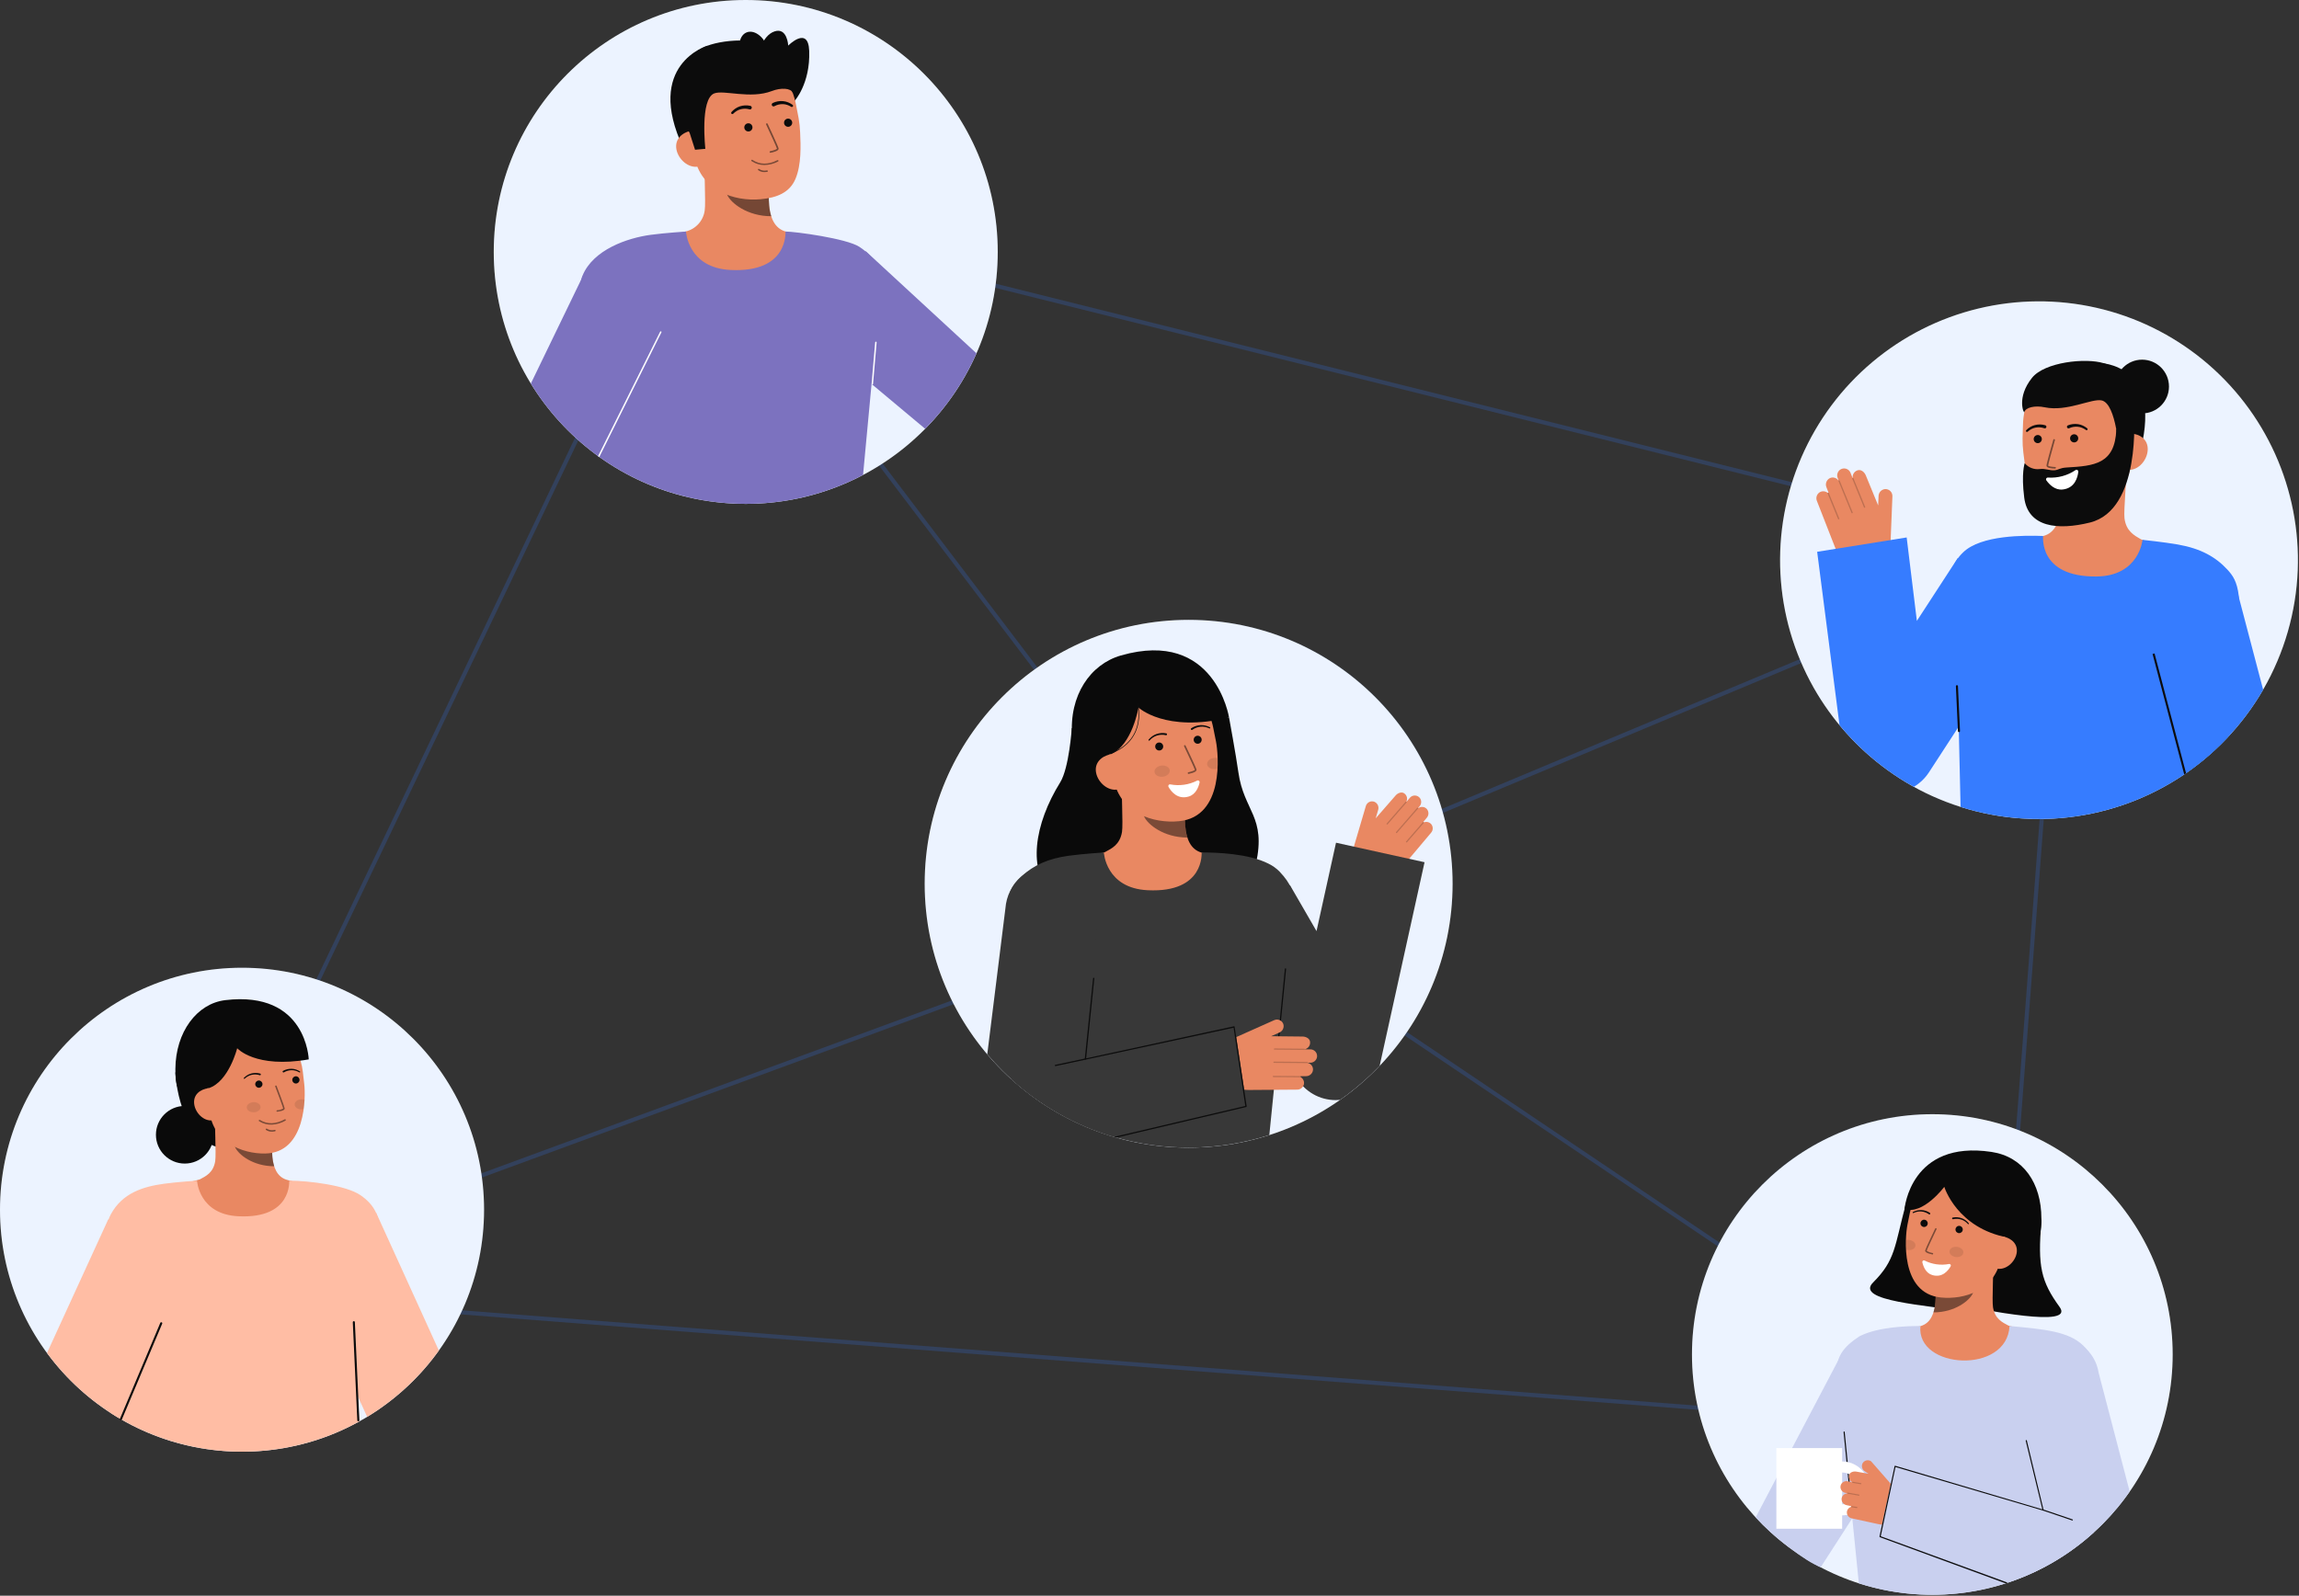 <svg width="628" height="436" viewBox="0 0 628 436" fill="none" xmlns="http://www.w3.org/2000/svg">
<rect x="0" y="0" width="628" height="436" fill="#333333" stroke="none"/>
<g clip-path="url(#clip0_983_2466)">
<path opacity="0.2" d="M187.721 56.495L187.275 56.383L45.624 352.941L544.972 391.488L545.535 391.531L563.832 150.793L563.868 150.32L187.721 56.495ZM331.168 247.209L47.589 351.437L187.694 58.117L331.168 247.209ZM332 248.102L542.934 390.199L49.104 352.08L332 248.102ZM332.261 246.787L188.999 57.972L561.487 150.883L332.261 246.787ZM544.528 389.917L333.256 247.591L562.639 151.622L544.528 389.917Z" fill="#367CFF"/>
<path d="M627.653 155.807C627.202 167.223 623.993 178.361 618.301 188.268C612.609 198.175 604.603 206.556 594.967 212.696C585.332 218.836 574.353 222.552 562.969 223.526C551.585 224.5 540.134 222.703 529.596 218.29C524.653 216.218 519.965 213.584 515.625 210.441C507.329 204.452 500.424 196.741 495.383 187.837V187.83C490.008 178.306 486.914 167.666 486.345 156.746C485.776 145.825 487.747 134.921 492.103 124.89C496.459 114.86 503.081 105.976 511.45 98.937C519.819 91.898 529.706 86.895 540.334 84.322C550.963 81.749 562.043 81.675 572.705 84.107C583.367 86.538 593.319 91.409 601.781 98.337C610.243 105.264 616.983 114.059 621.472 124.03C625.961 134.002 628.076 144.879 627.652 155.806L627.653 155.807Z" fill="white"/>
<path opacity="0.09" d="M627.653 155.807C627.202 167.223 623.993 178.361 618.301 188.268C612.609 198.175 604.603 206.556 594.967 212.696C585.332 218.836 574.353 222.552 562.969 223.526C551.585 224.5 540.134 222.703 529.596 218.29C524.653 216.218 519.965 213.584 515.625 210.441C507.329 204.452 500.424 196.741 495.383 187.837V187.83C490.008 178.306 486.914 167.666 486.345 156.746C485.776 145.825 487.747 134.921 492.103 124.89C496.459 114.86 503.081 105.976 511.45 98.937C519.819 91.898 529.706 86.895 540.334 84.322C550.963 81.749 562.043 81.675 572.705 84.107C583.367 86.538 593.319 91.409 601.781 98.337C610.243 105.264 616.983 114.059 621.472 124.03C625.961 134.002 628.076 144.879 627.652 155.806L627.653 155.807Z" fill="#367CFF"/>
<path d="M573.701 99.203C573.701 99.203 590.61 99.41 584.78 122.713L583.192 122.791L579.969 122.948" fill="#0C0C0C"/>
<path d="M554.819 147.16C554.898 147.153 555.21 161.688 572.105 161.077C583.801 160.656 588.439 148.444 588.707 148.454C587.46 148.138 585.357 147.666 584.811 147.347C583.013 146.29 580.78 145.175 580.327 141.586C580.065 139.517 581.052 129.024 580.955 126.938L562.898 130.238C562.978 134.641 564.334 144.89 558.128 146.454C557.094 146.713 555.984 146.945 554.819 147.16Z" fill="#E98862"/>
<path opacity="0.52" d="M562.172 142.441C562.488 141.548 562.705 140.624 562.819 139.684C563.099 137.539 563.144 135.371 562.952 133.216C566.61 132.867 570.096 131.498 573.015 129.266C573.3 130.504 574.92 135.942 574.365 137.089C573.325 139.258 568.69 142.695 562.172 142.441Z" fill="#0C0C0C"/>
<path d="M566.271 139.876C573.35 139.369 581.889 135.06 582.185 125.468L582.453 116.815C582.75 107.225 577.951 99.295 568.924 99.015C559.894 98.734 552.904 106.301 552.608 115.892L552.49 119.723C552.472 121.039 552.543 122.355 552.704 123.662C553.105 127.118 553.728 132.372 556.003 135.96C558.151 139.347 561.749 140.198 566.271 139.876Z" fill="#E98862"/>
<path d="M581.534 128.375C584.278 128.459 586.594 125.592 586.679 122.849C586.764 120.105 584.586 118.522 581.842 118.438L580.371 120.232L579.175 128.302L581.534 128.375Z" fill="#E98862"/>
<path d="M553.072 126.561C553.568 127.149 554.203 127.603 554.919 127.883C555.635 128.163 556.41 128.259 557.173 128.163C558.805 127.957 559.887 128.627 561.25 128.492C562.393 128.38 562.591 127.851 564.543 127.736C572.077 127.29 577.731 126.815 578.098 117.36L582.893 113.102C582.893 113.102 585.035 139.301 570.865 142.784C562.157 144.922 553.99 144.141 552.94 135.963C552.087 129.318 553.072 126.561 553.072 126.561Z" fill="#0C0C0C"/>
<path d="M556.642 121.085C557.256 121.085 557.755 120.587 557.755 119.972C557.755 119.358 557.256 118.859 556.642 118.859C556.027 118.859 555.529 119.358 555.529 119.972C555.529 120.587 556.027 121.085 556.642 121.085Z" fill="#0C0C0C"/>
<path d="M566.582 120.882C567.196 120.882 567.695 120.383 567.695 119.769C567.695 119.154 567.196 118.656 566.582 118.656C565.967 118.656 565.469 119.154 565.469 119.769C565.469 120.383 565.967 120.882 566.582 120.882Z" fill="#0C0C0C"/>
<path d="M578.884 123.914C578.884 123.914 578.204 110.324 574.104 109.411C571.373 108.803 564.655 112.57 558.519 111.283C555.835 110.721 553.266 111.34 552.982 112.608C552.869 113.11 550.745 108.658 555.064 103.24C558.503 98.927 569.683 97.714 574.657 99.239C588.429 103.463 582.397 119.045 582.397 119.045L581.694 123.713L578.884 123.914Z" fill="#0C0C0C"/>
<path d="M585.143 112.954C589.197 112.954 592.483 109.667 592.483 105.613C592.483 101.56 589.197 98.273 585.143 98.273C581.089 98.273 577.803 101.56 577.803 105.613C577.803 109.667 581.089 112.954 585.143 112.954Z" fill="#0C0C0C"/>
<g opacity="0.52">
<path d="M561.384 128.051H561.367C560.482 128.026 559.003 127.885 559.02 127.224C559.035 126.676 560.704 120.801 560.894 120.132C560.91 120.075 560.949 120.026 561.001 119.997C561.053 119.968 561.115 119.961 561.172 119.977C561.23 119.994 561.278 120.032 561.307 120.084C561.336 120.137 561.344 120.198 561.327 120.256C560.587 122.857 559.481 126.863 559.47 127.234C559.553 127.393 560.463 127.572 561.379 127.599C561.439 127.598 561.496 127.621 561.539 127.663C561.582 127.704 561.606 127.761 561.607 127.821C561.607 127.881 561.584 127.938 561.542 127.981C561.501 128.024 561.444 128.048 561.384 128.049V128.051Z" fill="#0C0C0C"/>
</g>
<path d="M558.692 116.195C557.779 115.924 556.809 115.905 555.885 116.139C555.431 116.25 554.996 116.43 554.594 116.671C554.197 116.907 553.831 117.193 553.505 117.521C553.449 117.572 553.415 117.643 553.411 117.719C553.406 117.794 553.433 117.869 553.483 117.925C553.534 117.982 553.605 118.016 553.68 118.02C553.756 118.024 553.83 117.998 553.887 117.947L553.904 117.933C554.208 117.659 554.545 117.424 554.907 117.234C555.264 117.045 555.647 116.911 556.044 116.837C556.826 116.684 557.636 116.74 558.39 117.001L558.419 117.011C558.472 117.032 558.529 117.042 558.586 117.04C558.643 117.039 558.699 117.026 558.751 117.002C558.803 116.979 558.85 116.945 558.889 116.903C558.928 116.862 558.958 116.812 558.977 116.759C558.997 116.705 559.006 116.648 559.003 116.591C559.001 116.534 558.987 116.478 558.963 116.427C558.938 116.375 558.904 116.329 558.861 116.291C558.819 116.252 558.769 116.223 558.715 116.204L558.692 116.195Z" fill="#0C0C0C"/>
<path d="M565.248 116.997C565.973 116.664 566.773 116.529 567.567 116.606C567.969 116.641 568.364 116.737 568.737 116.891C569.116 117.045 569.474 117.246 569.803 117.489L569.821 117.501C569.882 117.541 569.956 117.556 570.028 117.543C570.1 117.53 570.164 117.489 570.207 117.43C570.251 117.372 570.27 117.298 570.26 117.226C570.251 117.153 570.215 117.087 570.158 117.041C569.802 116.746 569.41 116.497 568.992 116.3C568.569 116.099 568.118 115.963 567.655 115.895C566.713 115.753 565.75 115.867 564.867 116.226C564.763 116.27 564.681 116.354 564.639 116.459C564.596 116.564 564.597 116.681 564.64 116.785C564.684 116.89 564.766 116.973 564.87 117.017C564.975 117.06 565.092 117.062 565.197 117.02L565.218 117.011L565.248 116.997Z" fill="#0C0C0C"/>
<path d="M610.324 183.452C609.695 188.204 609.081 194.73 608.532 201.479C606.389 203.76 604.097 205.897 601.672 207.876C600.13 209.128 598.539 210.319 596.898 211.447C588.027 217.503 577.894 221.463 567.267 223.028C556.64 224.592 545.796 223.72 535.556 220.478C535.416 214.21 535.226 205.754 535.037 198.008C534.82 189.072 534.601 181.071 534.484 178.442C533.999 168.009 531.233 161.048 533.324 155.356C533.949 153.671 534.954 152.153 536.261 150.919C541.132 146.152 553.232 146.26 558.085 146.449C558.169 146.452 556.67 157.653 572.637 157.517C584.373 157.421 585.253 147.503 585.253 147.503C585.253 147.503 591.037 148.105 594.877 148.772C601.159 149.872 605.243 152.176 608.422 155.617C611.387 158.825 613.136 162.232 610.324 183.452Z" fill="#367CFF"/>
<path d="M516.453 147.556L516.936 135.605C516.947 135.342 516.903 135.079 516.807 134.835C516.711 134.59 516.565 134.367 516.378 134.182C516.192 133.997 515.968 133.852 515.723 133.758C515.477 133.664 515.215 133.622 514.952 133.635C514.468 133.674 514.016 133.891 513.683 134.245C513.35 134.598 513.161 135.063 513.151 135.548L513.047 138.111L509.672 129.904C509.313 128.985 508.285 128.087 507.28 128.558C506.882 128.714 506.548 129 506.333 129.37C506.119 129.74 506.036 130.172 506.098 130.595C506.088 130.596 506.079 130.598 506.07 130.601C506.064 130.605 506.058 130.609 506.052 130.614L505.498 129.197C505.395 128.934 505.235 128.698 505.03 128.505C504.824 128.312 504.578 128.168 504.31 128.082C504.041 127.996 503.757 127.971 503.478 128.01C503.198 128.048 502.931 128.148 502.695 128.302C502.329 128.553 502.06 128.922 501.933 129.347C501.806 129.773 501.829 130.229 501.998 130.64L502.234 131.242C502.22 131.257 502.208 131.275 502.2 131.294C501.946 130.923 501.569 130.656 501.136 130.538C500.703 130.42 500.242 130.46 499.836 130.65C499.397 130.872 499.058 131.252 498.887 131.712C498.716 132.173 498.725 132.681 498.912 133.136L499.497 134.634C499.474 134.619 499.447 134.609 499.42 134.606C499.392 134.603 499.364 134.606 499.338 134.616C499.308 134.63 499.282 134.652 499.264 134.679C498.946 134.412 498.55 134.257 498.135 134.237C497.72 134.217 497.311 134.334 496.969 134.57C496.615 134.825 496.358 135.192 496.238 135.611C496.119 136.031 496.145 136.478 496.311 136.881L501.251 149.521C501.942 151.289 503.146 152.811 504.707 153.891C506.268 154.971 508.117 155.56 510.015 155.582C511.652 155.602 513.232 154.982 514.42 153.855C515.607 152.728 516.309 151.183 516.375 149.547L516.453 147.556Z" fill="#E98862"/>
<g opacity="0.2">
<path d="M509.397 138.734C509.354 138.751 509.307 138.75 509.265 138.732C509.223 138.714 509.189 138.68 509.172 138.638L505.974 130.828C505.964 130.806 505.958 130.783 505.957 130.759C505.956 130.735 505.96 130.712 505.969 130.69C505.978 130.667 505.991 130.647 506.007 130.63C506.024 130.613 506.044 130.6 506.066 130.591C506.088 130.582 506.111 130.578 506.135 130.578C506.159 130.579 506.182 130.584 506.204 130.594C506.226 130.603 506.245 130.617 506.261 130.635C506.277 130.652 506.289 130.673 506.297 130.695L509.496 138.505C509.504 138.527 509.509 138.549 509.509 138.572C509.509 138.595 509.504 138.618 509.495 138.639C509.486 138.66 509.473 138.68 509.457 138.696C509.441 138.712 509.421 138.725 509.4 138.733L509.397 138.734Z" fill="#0C0C0C"/>
</g>
<g opacity="0.2">
<path d="M505.992 140.244C505.949 140.261 505.901 140.26 505.859 140.242C505.817 140.224 505.784 140.19 505.766 140.147L502.197 131.431C502.18 131.388 502.181 131.341 502.199 131.299C502.217 131.257 502.251 131.223 502.293 131.206C502.335 131.191 502.382 131.192 502.424 131.21C502.466 131.227 502.499 131.26 502.518 131.301L506.087 140.017C506.105 140.06 506.104 140.108 506.087 140.151C506.069 140.194 506.034 140.227 505.992 140.245V140.244Z" fill="#0C0C0C"/>
</g>
<g opacity="0.2">
<path d="M502.312 141.892C502.27 141.909 502.222 141.908 502.18 141.889C502.138 141.871 502.104 141.837 502.087 141.795L499.24 134.842C499.223 134.799 499.223 134.751 499.241 134.709C499.259 134.666 499.293 134.632 499.335 134.615C499.378 134.597 499.426 134.597 499.469 134.615C499.512 134.633 499.546 134.667 499.563 134.71L502.412 141.661C502.429 141.703 502.429 141.752 502.411 141.794C502.393 141.837 502.359 141.871 502.316 141.888L502.312 141.892Z" fill="#0C0C0C"/>
</g>
<path d="M556.014 166.291L526.928 211.009C525.87 212.634 524.453 213.995 522.787 214.988C520.308 213.621 517.916 212.102 515.624 210.441C510.739 206.916 506.324 202.781 502.488 198.137L496.379 150.769L520.829 146.852L523.616 169.652L534.787 152.479L556.014 166.291Z" fill="#367CFF"/>
<path d="M559.424 130.488C562.092 130.665 564.743 129.948 566.958 128.45C567.035 128.398 567.125 128.37 567.217 128.367C567.31 128.365 567.401 128.389 567.48 128.437C567.559 128.484 567.624 128.554 567.665 128.636C567.706 128.719 567.724 128.812 567.714 128.904C567.536 130.48 566.757 133.378 563.451 133.747C561.316 133.986 559.769 132.346 558.99 131.256C558.936 131.181 558.904 131.091 558.9 130.999C558.895 130.906 558.916 130.814 558.962 130.733C559.008 130.653 559.075 130.587 559.157 130.543C559.239 130.5 559.332 130.48 559.424 130.488Z" fill="white"/>
<path d="M618.211 188.478C613.913 195.888 608.31 202.46 601.672 207.876C600.13 209.128 598.539 210.319 596.898 211.447L585.538 168.229L611.122 161.5L618.211 188.478Z" fill="#367CFF"/>
<path d="M597.147 211.279C597.066 211.332 596.978 211.392 596.898 211.448C596.818 211.504 596.736 211.561 596.655 211.613L587.997 178.689L588.543 178.547L597.147 211.279Z" fill="#0C0C0C"/>
<path d="M535.106 200.043C535.035 200.04 534.968 200.011 534.919 199.961C534.869 199.911 534.839 199.845 534.836 199.774L534.278 187.505C534.274 187.431 534.301 187.358 534.351 187.303C534.402 187.247 534.472 187.215 534.546 187.211C534.621 187.208 534.694 187.234 534.749 187.285C534.804 187.335 534.837 187.405 534.84 187.48L535.398 199.749C535.402 199.823 535.375 199.896 535.325 199.951C535.275 200.006 535.205 200.039 535.13 200.043H535.106Z" fill="#0C0C0C"/>
<path d="M324.691 313.574C364.513 313.574 396.794 281.292 396.794 241.47C396.794 201.649 364.513 169.367 324.691 169.367C284.87 169.367 252.588 201.649 252.588 241.47C252.588 281.292 284.87 313.574 324.691 313.574Z" fill="white"/>
<path opacity="0.09" d="M396.795 241.47C396.795 255.73 392.566 269.67 384.644 281.528C376.721 293.385 365.46 302.626 352.285 308.083C339.11 313.541 324.613 314.969 310.627 312.186C296.64 309.404 283.793 302.537 273.709 292.454C263.625 282.37 256.758 269.523 253.976 255.536C251.194 241.55 252.622 227.052 258.079 213.877C263.537 200.703 272.778 189.442 284.635 181.519C296.492 173.596 310.432 169.368 324.693 169.368C334.171 169.333 343.563 171.174 352.327 174.785C361.09 178.396 369.053 183.705 375.755 190.408C382.457 197.11 387.767 205.072 391.378 213.836C394.989 222.6 396.83 231.991 396.795 241.47Z" fill="#367CFF"/>
<path d="M292.775 198.941C292.775 198.941 292.05 209.826 289.601 213.775C282.551 225.144 280.509 237.933 287.568 244.616C294.628 251.3 339.658 251.391 343.069 236.022C345.94 223.084 339.778 221.692 338.279 211.019C337.6 206.19 335.733 196.062 335.733 196.062" fill="#0A0A0A"/>
<path d="M331.414 233.77C331.336 233.76 330.474 248.073 313.847 246.827C302.336 245.965 298.232 233.752 297.968 233.752C299.209 233.489 301.299 233.105 301.852 232.811C303.664 231.837 305.907 230.824 306.491 227.304C306.828 225.278 306.256 214.896 306.434 212.844L324.103 216.787C323.857 221.121 322.128 231.172 328.184 232.951C329.189 233.243 330.275 233.514 331.414 233.77Z" fill="#E98862"/>
<path opacity="0.5" d="M324.348 228.843C324.071 227.951 323.893 227.032 323.816 226.101C323.622 223.977 323.661 221.838 323.932 219.723C320.341 219.238 316.957 217.756 314.166 215.445C313.838 216.657 312.034 221.951 312.534 223.103C313.48 225.279 317.915 228.843 324.348 228.843Z" fill="#0C0C0C"/>
<path d="M322.063 224.382C315.097 225.058 306.083 222.27 304.217 212.993L302.532 204.623C300.665 195.346 304.024 186.845 312.758 185.087C321.492 183.329 329.535 189.533 331.402 198.812L332.148 202.518C332.864 206.077 334.492 223.18 322.063 224.382Z" fill="#E98862"/>
<path opacity="0.1" d="M317.634 212.228C318.78 212.091 319.628 211.298 319.528 210.457C319.428 209.616 318.417 209.045 317.271 209.182C316.125 209.319 315.277 210.111 315.377 210.953C315.477 211.794 316.488 212.364 317.634 212.228Z" fill="#0C0C0C"/>
<path opacity="0.1" d="M329.748 208.862C329.851 209.701 330.861 210.269 332.008 210.136C332.206 210.113 332.401 210.069 332.59 210.005C332.643 209.003 332.647 208.04 332.617 207.148C332.299 207.069 331.968 207.05 331.643 207.092C330.497 207.227 329.649 208.019 329.748 208.862Z" fill="#0C0C0C"/>
<path opacity="0.5" d="M324.683 211.457H324.699C325.053 211.382 325.403 211.288 325.746 211.176C326.259 211.007 326.928 210.722 326.837 210.259C326.731 209.73 324.136 204.318 323.839 203.703C323.811 203.652 323.765 203.614 323.71 203.597C323.656 203.579 323.596 203.583 323.544 203.608C323.492 203.633 323.452 203.677 323.431 203.731C323.411 203.785 323.412 203.844 323.434 203.897C324.541 206.205 326.324 209.991 326.396 210.347C326.339 210.513 325.489 210.837 324.611 211.015C324.555 211.027 324.506 211.061 324.474 211.108C324.442 211.156 324.43 211.214 324.439 211.27C324.448 211.327 324.478 211.377 324.523 211.412C324.569 211.447 324.626 211.464 324.683 211.458V211.457Z" fill="#0C0C0C"/>
<path d="M295.562 207.627L303.393 206.097C309.308 203.621 310.986 193.315 310.986 193.315C310.986 193.315 318.287 200.267 335.733 196.063C335.733 196.063 331.943 171.707 306.182 179.1C297.875 181.484 291.991 189.951 292.866 201.165C293.479 209.026 295.562 207.627 295.562 207.627Z" fill="#0A0A0A"/>
<path d="M305.327 215.706C302.673 216.24 299.95 213.834 299.418 211.179C298.886 208.524 300.74 206.628 303.395 206.094L305.121 207.597L307.612 215.247L305.327 215.706Z" fill="#E98862"/>
<path d="M325.722 199.391C326.385 198.921 327.162 198.636 327.973 198.564C328.38 198.525 328.79 198.548 329.19 198.631C329.594 198.713 329.985 198.845 330.356 199.025L330.368 199.03C330.409 199.047 330.454 199.047 330.495 199.031C330.536 199.015 330.57 198.984 330.588 198.944C330.607 198.904 330.61 198.858 330.596 198.816C330.582 198.775 330.553 198.74 330.514 198.719C330.122 198.511 329.704 198.354 329.272 198.252C328.837 198.146 328.389 198.106 327.942 198.133C327.038 198.184 326.163 198.475 325.41 198.978C325.381 198.996 325.355 199.021 325.336 199.049C325.316 199.078 325.302 199.11 325.295 199.144C325.288 199.178 325.288 199.212 325.295 199.246C325.302 199.28 325.315 199.313 325.335 199.341C325.354 199.37 325.38 199.394 325.409 199.413C325.438 199.432 325.47 199.444 325.504 199.45C325.539 199.456 325.574 199.455 325.607 199.447C325.641 199.439 325.673 199.425 325.701 199.404L325.706 199.4L325.722 199.391Z" fill="#0C0C0C"/>
<path d="M318.569 200.378C317.679 200.202 316.759 200.267 315.904 200.567C315.481 200.713 315.082 200.921 314.722 201.186C314.362 201.447 314.037 201.752 313.753 202.093C313.724 202.127 313.71 202.171 313.713 202.216C313.716 202.26 313.736 202.302 313.769 202.332C313.802 202.362 313.845 202.378 313.889 202.377C313.934 202.376 313.976 202.357 314.008 202.325L314.017 202.316C314.29 202.007 314.601 201.735 314.942 201.505C315.28 201.274 315.651 201.096 316.042 200.976C316.818 200.733 317.645 200.699 318.438 200.879L318.458 200.883C318.491 200.892 318.526 200.894 318.56 200.889C318.594 200.885 318.626 200.873 318.656 200.856C318.686 200.838 318.711 200.815 318.732 200.787C318.752 200.759 318.767 200.728 318.775 200.694C318.783 200.661 318.784 200.626 318.779 200.592C318.773 200.558 318.761 200.526 318.743 200.497C318.725 200.468 318.701 200.442 318.673 200.422C318.645 200.403 318.613 200.389 318.579 200.381L318.569 200.378Z" fill="#0C0C0C"/>
<path d="M303.398 205.97C308.662 204.011 310.408 200.376 310.947 197.671C311.295 195.866 311.262 194.01 310.851 192.219L310.688 192.264C311.093 194.031 311.124 195.864 310.78 197.644C310.249 200.305 308.528 203.882 303.339 205.812L303.398 205.97Z" fill="#0C0C0C"/>
<path d="M369.951 230.916L373.102 220.223C373.172 219.988 373.289 219.77 373.447 219.583C373.605 219.396 373.801 219.243 374.021 219.136C374.241 219.029 374.481 218.968 374.725 218.958C374.97 218.949 375.214 218.99 375.442 219.08C375.857 219.259 376.192 219.586 376.38 219.997C376.568 220.409 376.597 220.875 376.46 221.307L375.785 223.599L381.218 217.365C381.81 216.661 382.986 216.175 383.732 216.892C384.037 217.149 384.245 217.501 384.324 217.892C384.403 218.283 384.347 218.689 384.165 219.043C384.173 219.047 384.181 219.052 384.188 219.058C384.193 219.063 384.197 219.068 384.2 219.074L385.113 217.988C385.282 217.787 385.494 217.627 385.733 217.518C385.973 217.41 386.233 217.356 386.495 217.36C386.758 217.365 387.016 217.428 387.251 217.546C387.486 217.663 387.692 217.831 387.854 218.038C388.102 218.369 388.229 218.775 388.214 219.188C388.199 219.601 388.042 219.997 387.77 220.309L387.382 220.771C387.39 220.788 387.395 220.807 387.397 220.827C387.731 220.576 388.145 220.452 388.562 220.478C388.98 220.504 389.375 220.677 389.676 220.967C389.997 221.294 390.183 221.73 390.196 222.188C390.21 222.646 390.05 223.092 389.749 223.437L388.784 224.584C388.809 224.578 388.835 224.577 388.861 224.582C388.886 224.588 388.91 224.599 388.93 224.616C388.952 224.637 388.969 224.664 388.976 224.694C389.337 224.554 389.734 224.536 390.106 224.643C390.478 224.75 390.804 224.977 391.034 225.288C391.27 225.619 391.387 226.02 391.367 226.425C391.346 226.831 391.19 227.218 390.922 227.524L382.782 237.204C381.643 238.558 380.125 239.541 378.424 240.027C376.723 240.513 374.916 240.479 373.234 239.931C371.783 239.459 370.574 238.44 369.863 237.09C369.153 235.74 368.996 234.166 369.427 232.703L369.951 230.916Z" fill="#E98862"/>
<g opacity="0.2">
<path d="M378.816 225.247C378.849 225.274 378.89 225.286 378.932 225.283C378.974 225.28 379.013 225.26 379.041 225.229L384.2 219.293C384.228 219.26 384.242 219.218 384.239 219.175C384.236 219.132 384.216 219.092 384.183 219.063C384.151 219.035 384.108 219.021 384.065 219.024C384.022 219.027 383.982 219.047 383.954 219.08L378.795 225.015C378.781 225.031 378.771 225.05 378.764 225.07C378.757 225.09 378.754 225.112 378.756 225.133C378.757 225.154 378.763 225.175 378.773 225.194C378.782 225.213 378.795 225.23 378.812 225.244L378.816 225.247Z" fill="#0C0C0C"/>
</g>
<g opacity="0.2">
<path d="M381.371 227.59C381.404 227.616 381.446 227.629 381.488 227.626C381.529 227.622 381.569 227.603 381.596 227.571L387.353 220.947C387.367 220.931 387.378 220.912 387.385 220.892C387.391 220.871 387.394 220.85 387.393 220.829C387.391 220.807 387.385 220.786 387.376 220.767C387.366 220.748 387.353 220.731 387.337 220.717C387.304 220.69 387.261 220.677 387.219 220.68C387.176 220.683 387.136 220.702 387.107 220.733L381.354 227.358C381.34 227.374 381.33 227.393 381.323 227.413C381.316 227.433 381.313 227.455 381.315 227.476C381.316 227.497 381.322 227.518 381.332 227.537C381.341 227.556 381.354 227.573 381.371 227.587L381.371 227.59Z" fill="#0C0C0C"/>
</g>
<g opacity="0.2">
<path d="M384.124 230.151C384.156 230.178 384.198 230.191 384.24 230.188C384.282 230.184 384.321 230.164 384.349 230.133L388.941 224.849C388.967 224.816 388.979 224.775 388.975 224.733C388.971 224.692 388.951 224.653 388.919 224.626C388.888 224.599 388.847 224.584 388.806 224.586C388.764 224.588 388.724 224.605 388.695 224.635L384.103 229.92C384.089 229.936 384.078 229.954 384.071 229.975C384.065 229.995 384.062 230.016 384.063 230.038C384.065 230.059 384.071 230.08 384.08 230.099C384.09 230.118 384.103 230.135 384.119 230.149L384.124 230.151Z" fill="#0C0C0C"/>
</g>
<path d="M389.132 235.589L376.947 290.868C376.919 290.991 376.891 291.121 376.857 291.245C374.12 294.108 371.156 296.745 367.993 299.129C367.357 299.602 366.721 300.069 366.068 300.52C365.664 300.564 365.259 300.587 364.852 300.587C362.681 300.586 360.547 300.015 358.667 298.929C356.786 297.843 355.224 296.282 354.137 294.402L330.916 254.221L352.358 241.835L359.624 254.408L364.948 230.258L389.132 235.589Z" fill="#383838"/>
<path d="M351.632 260.786C351.559 261.664 351.413 263.229 351.21 265.289C350.197 275.819 347.828 299.287 346.73 310.133C332.866 314.565 317.988 314.716 304.036 310.566H304.031C293.727 307.482 284.246 302.128 276.284 294.897C276.329 285.2 276.189 274.293 275.536 267.281C273.583 246.327 275.429 243.047 278.462 240.013C278.71 239.766 278.969 239.524 279.228 239.287C282.363 236.439 286.297 234.582 292.032 233.805C295.825 233.293 301.532 232.922 301.532 232.922C301.532 232.922 302.016 242.703 313.536 243.243C329.222 243.981 328.175 232.922 328.254 232.922C332.199 232.922 340.978 233.169 346.516 235.989C346.522 235.989 346.522 235.989 346.528 235.995C347.643 236.538 348.657 237.266 349.527 238.15C355.87 244.87 352.741 247.744 351.632 260.786Z" fill="#383838"/>
<path d="M327.018 213.287C324.755 214.438 322.172 214.802 319.679 214.322C319.593 214.306 319.504 214.314 319.422 214.347C319.34 214.379 319.27 214.434 319.218 214.505C319.167 214.577 319.136 214.661 319.131 214.749C319.126 214.836 319.146 214.924 319.188 215.001C319.933 216.31 321.695 218.55 324.72 217.637C326.672 217.048 327.411 215.039 327.684 213.796C327.703 213.71 327.697 213.62 327.667 213.537C327.637 213.455 327.583 213.382 327.513 213.329C327.443 213.276 327.359 213.243 327.272 213.236C327.184 213.229 327.096 213.246 327.018 213.287Z" fill="white"/>
<path d="M327.16 203.218C327.764 203.218 328.253 202.729 328.253 202.125C328.253 201.521 327.764 201.031 327.16 201.031C326.556 201.031 326.066 201.521 326.066 202.125C326.066 202.729 326.556 203.218 327.16 203.218Z" fill="#0C0C0C"/>
<path d="M316.65 205.062C317.254 205.062 317.744 204.572 317.744 203.969C317.744 203.365 317.254 202.875 316.65 202.875C316.046 202.875 315.557 203.365 315.557 203.969C315.557 204.572 316.046 205.062 316.65 205.062Z" fill="#0C0C0C"/>
<path d="M349.214 284.393C349.207 284.393 349.2 284.393 349.193 284.393C349.148 284.386 349.108 284.363 349.081 284.327C349.054 284.292 349.042 284.247 349.048 284.202L350.982 264.724C350.984 264.702 350.991 264.681 351.002 264.661C351.014 264.642 351.028 264.625 351.046 264.612C351.064 264.598 351.085 264.588 351.106 264.583C351.128 264.578 351.15 264.577 351.172 264.58C351.217 264.586 351.257 264.61 351.284 264.646C351.311 264.681 351.323 264.726 351.317 264.77L349.383 284.248C349.377 284.289 349.357 284.326 349.326 284.352C349.295 284.379 349.255 284.393 349.214 284.393Z" fill="#0C0C0C"/>
<path d="M337.512 283.455L348.079 278.736C348.311 278.633 348.562 278.579 348.816 278.578C349.07 278.577 349.321 278.629 349.554 278.73C349.787 278.832 349.996 278.98 350.168 279.167C350.341 279.353 350.472 279.574 350.555 279.814C350.694 280.262 350.661 280.746 350.464 281.172C350.266 281.598 349.918 281.935 349.486 282.119L347.22 283.132L355.806 283.22C356.763 283.213 357.937 283.815 357.874 284.887C357.876 285.301 357.739 285.703 357.483 286.029C357.228 286.355 356.869 286.584 356.467 286.68C356.469 286.689 356.47 286.698 356.471 286.707C356.47 286.714 356.468 286.721 356.467 286.728L357.939 286.718C358.211 286.716 358.481 286.775 358.727 286.89C358.974 287.006 359.192 287.175 359.365 287.385C359.538 287.595 359.663 287.841 359.729 288.106C359.795 288.37 359.801 288.646 359.747 288.913C359.653 289.332 359.418 289.705 359.081 289.972C358.744 290.238 358.326 290.381 357.897 290.376L357.27 290.38C357.262 290.399 357.251 290.415 357.236 290.429C357.66 290.525 358.037 290.768 358.298 291.115C358.559 291.462 358.689 291.891 358.663 292.324C358.621 292.798 358.402 293.238 358.049 293.558C357.696 293.877 357.236 294.051 356.761 294.047L355.205 294.057C355.227 294.073 355.245 294.093 355.258 294.117C355.27 294.141 355.277 294.167 355.277 294.194C355.276 294.226 355.266 294.257 355.248 294.283C355.602 294.473 355.884 294.774 356.051 295.14C356.217 295.506 356.259 295.917 356.169 296.309C356.067 296.718 355.829 297.081 355.495 297.339C355.161 297.597 354.75 297.734 354.328 297.729L341.198 297.822C339.362 297.835 337.563 297.3 336.032 296.284C334.502 295.268 333.31 293.818 332.609 292.12C332.004 290.656 331.994 289.014 332.581 287.543C333.168 286.071 334.305 284.887 335.752 284.241L337.512 283.455Z" fill="#E98862"/>
<g opacity="0.2">
<path d="M347.968 286.638C347.968 286.682 347.986 286.725 348.017 286.757C348.049 286.789 348.092 286.806 348.137 286.806L356.302 286.88C356.346 286.881 356.39 286.863 356.422 286.832C356.453 286.8 356.472 286.758 356.472 286.713C356.472 286.668 356.455 286.625 356.424 286.593C356.392 286.561 356.349 286.543 356.305 286.542L348.138 286.469C348.094 286.469 348.051 286.487 348.019 286.518C347.987 286.55 347.969 286.593 347.969 286.638H347.968Z" fill="#0C0C0C"/>
</g>
<g opacity="0.2">
<path d="M347.836 290.239C347.836 290.284 347.854 290.327 347.885 290.359C347.917 290.39 347.96 290.408 348.005 290.408L357.117 290.49C357.161 290.49 357.204 290.472 357.236 290.441C357.268 290.409 357.285 290.366 357.285 290.321C357.284 290.277 357.266 290.235 357.235 290.203C357.203 290.172 357.161 290.154 357.117 290.152L348.004 290.07C347.96 290.07 347.917 290.088 347.885 290.12C347.853 290.151 347.836 290.194 347.836 290.239Z" fill="#0C0C0C"/>
</g>
<g opacity="0.2">
<path d="M347.67 294.129C347.67 294.174 347.688 294.217 347.72 294.249C347.752 294.28 347.794 294.298 347.839 294.298L355.108 294.364C355.153 294.364 355.196 294.346 355.227 294.314C355.259 294.283 355.277 294.24 355.277 294.195C355.277 294.15 355.259 294.107 355.227 294.076C355.196 294.044 355.153 294.026 355.108 294.026L347.839 293.961C347.794 293.961 347.752 293.979 347.72 294.01C347.688 294.042 347.67 294.085 347.67 294.13V294.129Z" fill="#0C0C0C"/>
</g>
<path d="M340.539 302.273L304.036 310.568H304.03C293.727 307.484 284.246 302.13 276.284 294.9C275.429 294.123 274.592 293.328 273.774 292.513C272.348 291.09 270.985 289.61 269.683 288.073L274.793 246.966C275.35 243.653 277.201 240.696 279.939 238.747C282.676 236.798 286.075 236.017 289.389 236.574C292.703 237.132 295.659 238.983 297.608 241.72C299.557 244.457 300.339 247.857 299.781 251.17L296.551 289.767L337.252 280.554L340.539 302.273Z" fill="#383838"/>
<path d="M288.318 291.287C288.296 291.289 288.273 291.286 288.252 291.279C288.231 291.272 288.211 291.261 288.195 291.247C288.178 291.232 288.164 291.215 288.154 291.195C288.144 291.175 288.138 291.153 288.136 291.131C288.135 291.109 288.137 291.087 288.144 291.066C288.151 291.045 288.162 291.025 288.177 291.008C288.191 290.991 288.209 290.977 288.229 290.967C288.249 290.957 288.27 290.951 288.292 290.95L296.453 289.205C296.475 289.202 296.497 289.203 296.519 289.208C296.54 289.213 296.561 289.223 296.579 289.236C296.597 289.249 296.612 289.266 296.623 289.285C296.635 289.304 296.642 289.325 296.645 289.347C296.649 289.369 296.648 289.391 296.642 289.413C296.637 289.434 296.627 289.455 296.614 289.472C296.601 289.49 296.584 289.505 296.565 289.517C296.546 289.528 296.525 289.536 296.503 289.539L288.34 291.284C288.332 291.285 288.325 291.287 288.318 291.287Z" fill="#0C0C0C"/>
<path d="M340.539 302.271C340.548 302.314 340.54 302.359 340.517 302.397C340.494 302.434 340.458 302.462 340.415 302.473L304.953 310.831C304.728 310.768 304.509 310.707 304.289 310.639L340.168 302.192L336.971 280.805L296.511 289.534C296.485 289.538 296.458 289.536 296.433 289.529C296.407 289.521 296.384 289.508 296.365 289.489C296.348 289.469 296.335 289.446 296.328 289.421C296.32 289.396 296.317 289.369 296.32 289.343L298.588 267.287C298.592 267.265 298.6 267.244 298.612 267.226C298.624 267.207 298.64 267.191 298.658 267.178C298.677 267.166 298.697 267.157 298.719 267.152C298.741 267.148 298.763 267.147 298.785 267.151C298.829 267.158 298.868 267.182 298.895 267.218C298.921 267.254 298.932 267.299 298.926 267.343L296.691 289.174L337.044 280.428C337.066 280.422 337.089 280.421 337.111 280.425C337.134 280.429 337.155 280.438 337.173 280.451C337.193 280.461 337.21 280.476 337.223 280.493C337.237 280.51 337.247 280.53 337.252 280.552L340.539 302.271Z" fill="#0C0C0C"/>
<path d="M66.115 396.651C102.628 396.651 132.229 367.05 132.229 330.536C132.229 294.022 102.628 264.422 66.115 264.422C29.601 264.422 0 294.022 0 330.536C0 367.05 29.601 396.651 66.115 396.651Z" fill="white"/>
<path opacity="0.09" d="M66.115 396.651C102.628 396.651 132.229 367.05 132.229 330.536C132.229 294.022 102.628 264.422 66.115 264.422C29.601 264.422 0 294.022 0 330.536C0 367.05 29.601 396.651 66.115 396.651Z" fill="#367CFF"/>
<path d="M47.907 293.032C47.907 293.032 48.624 312.944 61.914 313.86L64.165 287.602L47.907 293.032Z" fill="#0A0A0A"/>
<path d="M50.467 317.927C54.815 317.927 58.34 314.402 58.34 310.053C58.34 305.705 54.815 302.18 50.467 302.18C46.118 302.18 42.593 305.705 42.593 310.053C42.593 314.402 46.118 317.927 50.467 317.927Z" fill="#0A0A0A"/>
<path d="M81.274 323.106C81.203 323.096 80.426 336.008 65.426 334.882C55.042 334.106 51.34 323.089 51.102 323.089C52.289 322.892 53.459 322.608 54.604 322.24C56.239 321.361 58.263 320.447 58.789 317.272C59.093 315.442 58.578 306.078 58.736 304.227L74.676 307.785C74.451 311.695 72.894 320.761 78.358 322.366C79.266 322.631 80.246 322.876 81.274 323.106Z" fill="#E98862"/>
<path opacity="0.5" d="M74.899 318.66C74.649 317.854 74.489 317.024 74.42 316.184C74.245 314.268 74.28 312.338 74.524 310.43C71.284 309.993 68.232 308.655 65.714 306.57C65.418 307.663 63.791 312.44 64.242 313.478C65.094 315.446 69.097 318.66 74.899 318.66Z" fill="#0C0C0C"/>
<path d="M72.402 315.183C66.089 315.263 58.197 312.078 57.219 303.597L56.336 295.943C55.358 287.463 59.019 280.072 67.004 279.153C74.988 278.233 81.749 284.418 82.728 292.899L83.118 296.287C83.494 299.542 83.666 315.04 72.402 315.183Z" fill="#E98862"/>
<path d="M80.83 296.058C81.377 296.058 81.82 295.615 81.82 295.068C81.82 294.521 81.377 294.078 80.83 294.078C80.283 294.078 79.84 294.521 79.84 295.068C79.84 295.615 80.283 296.058 80.83 296.058Z" fill="#0C0C0C"/>
<path d="M70.711 297.214C71.258 297.214 71.701 296.771 71.701 296.224C71.701 295.678 71.258 295.234 70.711 295.234C70.164 295.234 69.721 295.678 69.721 296.224C69.721 296.771 70.164 297.214 70.711 297.214Z" fill="#0C0C0C"/>
<path opacity="0.5" d="M75.733 303.758H75.749C76.072 303.718 76.393 303.661 76.71 303.586C77.184 303.47 77.809 303.268 77.76 302.843C77.704 302.361 75.78 297.299 75.56 296.724C75.551 296.699 75.536 296.677 75.518 296.657C75.5 296.638 75.478 296.622 75.454 296.611C75.429 296.601 75.403 296.595 75.376 296.594C75.35 296.593 75.323 296.598 75.298 296.607C75.273 296.617 75.251 296.631 75.231 296.649C75.212 296.667 75.197 296.689 75.186 296.714C75.175 296.738 75.169 296.764 75.168 296.791C75.167 296.817 75.172 296.844 75.181 296.869C76.002 299.024 77.32 302.565 77.357 302.891C76.85 303.176 76.283 303.335 75.702 303.356C75.648 303.36 75.599 303.385 75.564 303.426C75.529 303.467 75.511 303.52 75.515 303.573C75.519 303.627 75.545 303.676 75.585 303.711C75.626 303.746 75.679 303.764 75.733 303.76V303.758Z" fill="#0C0C0C"/>
<path opacity="0.5" d="M74.305 307.291C75.602 307.217 76.864 306.839 77.988 306.188C78.032 306.161 78.064 306.117 78.077 306.067C78.091 306.017 78.084 305.963 78.059 305.917C78.033 305.872 77.992 305.838 77.942 305.822C77.892 305.806 77.838 305.81 77.791 305.833C75.364 307.177 73.041 307.254 71.077 306.058C71.038 306.033 70.997 306.01 70.955 305.988C70.906 305.97 70.852 305.97 70.804 305.99C70.755 306.01 70.716 306.048 70.695 306.095C70.674 306.143 70.672 306.197 70.69 306.246C70.707 306.295 70.743 306.336 70.79 306.359C70.805 306.367 70.831 306.383 70.866 306.405C71.899 307.036 73.097 307.345 74.305 307.291Z" fill="#0C0C0C"/>
<path d="M49.844 298.115L56.999 297.331C62.503 295.554 64.79 286.413 64.79 286.413C64.79 286.413 69.722 292.021 84.336 289.461C84.336 289.461 83.77 270.619 61.543 273.272C53.804 274.196 47.968 281.957 47.908 292.105C47.866 299.216 49.844 298.115 49.844 298.115Z" fill="#0A0A0A"/>
<path d="M58.013 306.123C55.586 306.404 53.319 304.034 53.04 301.607C52.76 299.18 54.572 297.616 56.999 297.336L58.437 298.817L60.099 305.882L58.013 306.123Z" fill="#E98862"/>
<path d="M77.329 292.595C78.044 292.199 78.853 292.002 79.671 292.025C80.075 292.034 80.475 292.104 80.858 292.232C81.239 292.357 81.602 292.53 81.939 292.746C81.973 292.767 81.997 292.801 82.007 292.84C82.016 292.878 82.01 292.92 81.99 292.954C81.971 292.989 81.938 293.015 81.9 293.026C81.861 293.037 81.82 293.033 81.784 293.015L81.774 293.009C81.455 292.819 81.112 292.67 80.756 292.566C80.402 292.461 80.035 292.409 79.666 292.414C78.932 292.417 78.212 292.615 77.58 292.987L77.565 292.997C77.538 293.014 77.509 293.026 77.478 293.031C77.448 293.037 77.416 293.036 77.385 293.029C77.355 293.022 77.326 293.009 77.301 292.991C77.275 292.973 77.254 292.95 77.237 292.923C77.221 292.896 77.211 292.867 77.206 292.836C77.201 292.805 77.203 292.773 77.211 292.743C77.219 292.713 77.233 292.684 77.252 292.659C77.271 292.635 77.295 292.614 77.323 292.599L77.329 292.595Z" fill="#0C0C0C"/>
<path d="M70.916 293.776C70.216 293.554 69.47 293.522 68.754 293.683C68.394 293.762 68.047 293.895 67.726 294.077C67.402 294.259 67.102 294.48 66.832 294.736L66.824 294.744C66.793 294.767 66.755 294.777 66.718 294.774C66.68 294.771 66.644 294.753 66.618 294.726C66.592 294.698 66.577 294.661 66.576 294.623C66.575 294.585 66.588 294.548 66.613 294.519C66.893 294.233 67.209 293.984 67.552 293.777C67.897 293.567 68.271 293.409 68.663 293.31C69.454 293.105 70.287 293.116 71.073 293.342C71.103 293.35 71.132 293.364 71.157 293.383C71.182 293.402 71.203 293.426 71.218 293.453C71.234 293.48 71.243 293.51 71.247 293.542C71.25 293.573 71.248 293.604 71.239 293.634C71.23 293.664 71.215 293.692 71.195 293.717C71.175 293.741 71.15 293.761 71.122 293.775C71.094 293.789 71.064 293.798 71.033 293.8C71.001 293.803 70.97 293.799 70.94 293.789H70.934L70.916 293.776Z" fill="#0C0C0C"/>
<path opacity="0.52" d="M74.441 309.203C74.676 309.193 74.909 309.164 75.139 309.115C75.19 309.102 75.234 309.07 75.262 309.025C75.29 308.981 75.3 308.927 75.289 308.876C75.278 308.824 75.248 308.779 75.204 308.749C75.16 308.72 75.107 308.708 75.055 308.717C74.696 308.822 74.32 308.849 73.95 308.797C73.579 308.744 73.225 308.613 72.91 308.413C72.868 308.379 72.815 308.363 72.761 308.368C72.708 308.374 72.658 308.4 72.624 308.442C72.59 308.483 72.574 308.537 72.58 308.59C72.585 308.644 72.611 308.693 72.653 308.727C73.176 309.088 73.808 309.256 74.441 309.203Z" fill="#0C0C0C"/>
<path opacity="0.1" d="M69.34 303.918C70.381 303.881 71.203 303.233 71.176 302.469C71.15 301.706 70.284 301.116 69.243 301.153C68.202 301.189 67.38 301.838 67.407 302.601C67.433 303.365 68.299 303.954 69.34 303.918Z" fill="#0C0C0C"/>
<path opacity="0.1" d="M80.481 301.81C80.51 302.573 81.375 303.161 82.416 303.127C82.596 303.12 82.775 303.095 82.95 303.052C83.073 302.156 83.148 301.29 83.189 300.487C82.909 300.391 82.613 300.349 82.317 300.362C81.278 300.397 80.457 301.043 80.481 301.81Z" fill="#0C0C0C"/>
<path d="M103.676 336.705C103.631 341.213 102.083 346.588 101.532 353.083C101.386 354.816 97.665 359.831 97.125 365.408C96.444 372.511 97.958 383.587 98.161 388.376C87.703 394.163 75.873 397.009 63.927 396.613C51.982 396.216 40.366 392.592 30.315 386.125C30.045 373.822 29.724 358.632 29.313 354.991C27.98 342.969 28.34 335.366 30.265 331.809C33.41 326.001 39.01 324.228 44.869 323.429C48.449 322.945 53.823 322.602 53.823 322.602C53.823 322.602 54.279 331.815 65.141 332.327C79.926 333.025 78.941 322.602 79.014 322.602C84.378 322.602 94.542 323.885 98.436 326.541C102.567 329.35 103.727 332.681 103.676 336.705Z" fill="#FFBDA4"/>
<path d="M52.597 343.719L32.538 387.491C24.837 382.945 18.136 376.885 12.84 369.679L29.572 333.164L52.597 343.719Z" fill="#FFBDA4"/>
<path d="M119.879 369.012C115.95 374.494 111.207 379.345 105.815 383.397C104.04 384.737 102.197 385.984 100.294 387.134L79.707 341.873L102.759 331.383L119.879 369.012Z" fill="#FFBDA4"/>
<path d="M203.709 137.671C241.726 137.671 272.545 106.852 272.545 68.836C272.545 30.819 241.726 0 203.709 0C165.692 0 134.874 30.819 134.874 68.836C134.874 106.852 165.692 137.671 203.709 137.671Z" fill="white"/>
<path opacity="0.09" d="M203.709 137.671C241.726 137.671 272.545 106.852 272.545 68.836C272.545 30.819 241.726 0 203.709 0C165.692 0 134.874 30.819 134.874 68.836C134.874 106.852 165.692 137.671 203.709 137.671Z" fill="#367CFF"/>
<path d="M217.02 27.611C217.02 27.611 221.378 22.887 221.041 13.889C220.781 6.922 215.313 12.456 215.313 12.456C215.313 12.456 215.076 7.441 211.598 8.572C208.121 9.704 207.051 15.21 207.051 15.21" fill="#0C0C0C"/>
<path d="M193.259 12.484C193.259 12.484 175.9 17.586 186.642 40.417L188.227 40.238L191.445 39.875" fill="#0C0C0C"/>
<path d="M217.86 64.096C217.782 64.086 216.904 78.65 199.984 77.378C188.271 76.501 184.095 64.074 183.826 64.074C185.089 63.805 186.65 63.398 187.27 63.258C188.622 62.944 189.846 62.226 190.78 61.2C191.714 60.173 192.313 58.887 192.498 57.511C192.841 55.447 192.259 44.885 192.438 42.797L210.417 46.81C210.166 51.221 208.408 61.448 214.571 63.258C215.597 63.558 216.702 63.834 217.86 64.096Z" fill="#E98862"/>
<path opacity="0.52" d="M210.67 59.08C210.389 58.172 210.208 57.236 210.13 56.289C209.932 54.128 209.972 51.952 210.247 49.799C206.593 49.306 203.15 47.797 200.31 45.445C199.976 46.678 198.14 52.066 198.648 53.238C199.61 55.453 204.125 59.08 210.67 59.08Z" fill="#0C0C0C"/>
<path d="M207.735 54.442C200.644 55.08 191.49 52.182 189.655 42.729L187.998 34.2C186.163 24.745 189.64 16.12 198.54 14.392C207.44 12.664 215.581 19.035 217.417 28.488L218.148 32.264C218.378 33.565 218.518 34.88 218.568 36.2C218.727 39.689 218.955 44.992 217.278 48.913C215.695 52.615 212.267 54.035 207.735 54.442Z" fill="#E98862"/>
<path opacity="0.5" d="M208.807 45.098C210.106 45.073 211.381 44.744 212.529 44.136C212.554 44.125 212.576 44.109 212.595 44.089C212.613 44.068 212.628 44.045 212.637 44.019C212.646 43.993 212.65 43.966 212.648 43.938C212.646 43.911 212.639 43.884 212.627 43.86C212.614 43.835 212.597 43.814 212.576 43.796C212.555 43.778 212.531 43.765 212.505 43.757C212.478 43.749 212.451 43.746 212.424 43.749C212.396 43.752 212.37 43.761 212.346 43.774C209.87 45.024 207.546 45.012 205.629 43.743C205.59 43.717 205.55 43.692 205.509 43.669C205.485 43.657 205.459 43.651 205.432 43.649C205.406 43.647 205.379 43.651 205.354 43.659C205.328 43.668 205.305 43.681 205.285 43.699C205.265 43.717 205.249 43.738 205.237 43.762C205.225 43.786 205.218 43.812 205.217 43.838C205.215 43.865 205.219 43.892 205.227 43.917C205.236 43.942 205.249 43.965 205.267 43.985C205.284 44.005 205.306 44.022 205.33 44.033C205.345 44.042 205.37 44.059 205.405 44.082C206.412 44.752 207.597 45.105 208.807 45.098Z" fill="#0C0C0C"/>
<path opacity="0.52" d="M208.87 47.02C209.105 47.02 209.339 46.999 209.571 46.959C209.597 46.954 209.622 46.944 209.644 46.93C209.667 46.916 209.686 46.898 209.702 46.876C209.717 46.854 209.728 46.83 209.734 46.804C209.74 46.778 209.741 46.751 209.736 46.725C209.732 46.699 209.722 46.673 209.708 46.651C209.694 46.628 209.675 46.609 209.654 46.593C209.632 46.578 209.607 46.567 209.582 46.561C209.556 46.555 209.529 46.554 209.502 46.559C209.14 46.65 208.762 46.662 208.395 46.596C208.027 46.529 207.678 46.385 207.37 46.173C207.33 46.139 207.277 46.122 207.224 46.126C207.172 46.129 207.122 46.154 207.087 46.194C207.052 46.233 207.034 46.285 207.037 46.338C207.04 46.391 207.063 46.441 207.102 46.477C207.611 46.857 208.235 47.049 208.87 47.02Z" fill="#0C0C0C"/>
<path d="M215.287 34.647C215.903 34.647 216.403 34.147 216.403 33.531C216.403 32.914 215.903 32.414 215.287 32.414C214.67 32.414 214.17 32.914 214.17 33.531C214.17 34.147 214.67 34.647 215.287 34.647Z" fill="#0C0C0C"/>
<path d="M204.429 35.921C205.045 35.921 205.545 35.421 205.545 34.804C205.545 34.187 205.045 33.688 204.429 33.688C203.812 33.688 203.312 34.187 203.312 34.804C203.312 35.421 203.812 35.921 204.429 35.921Z" fill="#0C0C0C"/>
<path d="M190.767 45.505C188.062 46.031 185.307 43.563 184.782 40.858C184.256 38.153 186.16 36.236 188.864 35.711L190.609 37.252L193.091 45.054L190.767 45.505Z" fill="#E98862"/>
<path d="M192.675 40.664C192.675 40.664 191.164 27.092 195.08 25.529C197.687 24.487 204.948 27.139 210.819 24.879C213.388 23.889 216.033 24.091 216.517 25.302C216.709 25.78 217.073 18.329 211.924 13.656C207.824 9.936 196.748 10.681 192.066 12.992C179.101 19.39 188.413 36.404 188.413 36.404L189.859 40.916L192.675 40.664Z" fill="#0C0C0C"/>
<g opacity="0.52">
<path d="M210.472 41.745H210.49C211.362 41.576 212.806 41.201 212.685 40.548C212.581 40.008 209.983 34.456 209.688 33.825C209.676 33.798 209.658 33.774 209.636 33.754C209.614 33.734 209.588 33.719 209.561 33.709C209.533 33.699 209.503 33.694 209.473 33.696C209.444 33.697 209.415 33.704 209.388 33.717C209.361 33.729 209.337 33.747 209.317 33.769C209.297 33.791 209.281 33.817 209.271 33.844C209.261 33.872 209.257 33.902 209.258 33.932C209.259 33.961 209.267 33.99 209.279 34.017C210.431 36.475 212.17 40.264 212.241 40.633C212.184 40.802 211.311 41.128 210.408 41.3C210.348 41.309 210.295 41.342 210.259 41.39C210.223 41.439 210.208 41.499 210.217 41.559C210.225 41.619 210.258 41.672 210.306 41.708C210.355 41.744 210.415 41.76 210.475 41.751L210.472 41.745Z" fill="#0C0C0C"/>
</g>
<path d="M211.089 28.138C211.962 27.719 212.931 27.544 213.895 27.631C214.368 27.671 214.832 27.781 215.272 27.959C215.707 28.131 216.118 28.358 216.496 28.634C216.566 28.683 216.614 28.756 216.631 28.84C216.648 28.924 216.632 29.01 216.586 29.082C216.54 29.154 216.468 29.205 216.385 29.225C216.302 29.245 216.215 29.232 216.141 29.188L216.116 29.179C215.773 28.961 215.405 28.786 215.018 28.659C214.639 28.532 214.242 28.463 213.842 28.456C213.052 28.434 212.272 28.621 211.578 28.998L211.549 29.014C211.493 29.046 211.431 29.067 211.366 29.075C211.302 29.083 211.236 29.079 211.174 29.061C211.111 29.044 211.052 29.015 211.001 28.975C210.949 28.936 210.906 28.886 210.874 28.83C210.842 28.773 210.821 28.711 210.813 28.646C210.805 28.582 210.809 28.517 210.827 28.454C210.844 28.391 210.873 28.332 210.913 28.281C210.953 28.23 211.002 28.187 211.059 28.154L211.089 28.138Z" fill="#0C0C0C"/>
<path d="M204.687 29.868C203.927 29.656 203.124 29.647 202.36 29.844C201.972 29.941 201.6 30.096 201.258 30.304C200.909 30.514 200.588 30.766 200.301 31.055L200.283 31.073C200.222 31.133 200.139 31.166 200.053 31.166C199.967 31.166 199.885 31.132 199.824 31.072C199.763 31.012 199.727 30.93 199.725 30.844C199.723 30.759 199.755 30.675 199.813 30.612C200.12 30.259 200.47 29.945 200.855 29.68C201.245 29.409 201.673 29.198 202.125 29.053C202.577 28.904 203.048 28.818 203.523 28.797C204.01 28.77 204.499 28.812 204.974 28.923C205.102 28.953 205.212 29.032 205.281 29.144C205.351 29.255 205.373 29.39 205.343 29.517C205.313 29.645 205.234 29.756 205.122 29.825C205.011 29.894 204.876 29.916 204.749 29.886L204.719 29.879L204.687 29.868Z" fill="#0C0C0C"/>
<path d="M208.112 19.148C210.042 18.365 210.674 15.427 209.522 12.586C208.37 9.744 205.872 8.074 203.941 8.857C202.01 9.639 201.379 12.577 202.531 15.419C203.682 18.261 206.181 19.93 208.112 19.148Z" fill="#0C0C0C"/>
<path d="M241.245 79.153C241.312 83.819 239.489 89.064 238.881 96.167C238.757 97.608 238.465 100.782 238.076 104.919C237.44 111.768 236.54 121.24 235.752 129.777C224.484 135.692 211.799 138.371 199.102 137.519C186.404 136.666 174.191 132.316 163.815 124.949C163.567 124.763 163.319 124.583 163.072 124.408C162.413 114.756 161.637 104.626 160.928 98.227C159.594 86.278 157.776 80.33 158.795 76.311C158.876 75.969 158.985 75.634 159.121 75.31C162.053 68.196 171.39 65.022 177.716 64.166C181.577 63.643 187.385 63.266 187.385 63.266C187.385 63.266 187.874 73.216 199.598 73.767C215.559 74.522 214.495 63.266 214.574 63.266C217.157 63.266 231.233 65.145 234.75 67.442C235.34 67.824 235.904 68.246 236.439 68.702C237.967 69.977 239.191 71.577 240.023 73.385C240.854 75.193 241.272 77.164 241.245 79.153Z" fill="#7C72BF"/>
<path d="M182.477 86.368L163.815 124.948C163.567 124.762 163.319 124.582 163.072 124.408C155.837 119.103 149.702 112.444 145.006 104.8L158.794 76.311L159.34 75.18L182.477 86.368Z" fill="#7C72BF"/>
<path d="M180.676 90.808L163.702 124.863C163.59 124.779 163.483 124.7 163.37 124.627L180.322 90.634C180.346 90.587 180.388 90.551 180.438 90.534C180.489 90.517 180.544 90.521 180.592 90.544C180.638 90.568 180.673 90.609 180.689 90.659C180.705 90.708 180.7 90.762 180.676 90.808Z" fill="white"/>
<path d="M266.74 96.542C263.356 104.21 258.606 111.197 252.72 117.163L238.076 104.911L219.476 89.344L236.438 68.695L236.489 68.633L266.74 96.542Z" fill="#7C72BF"/>
<path d="M238.302 105.069C238.35 105.066 238.395 105.047 238.43 105.013C238.464 104.98 238.485 104.936 238.489 104.888L239.456 93.559C239.46 93.506 239.444 93.454 239.41 93.414C239.376 93.374 239.328 93.349 239.276 93.344C239.224 93.341 239.172 93.357 239.132 93.391C239.092 93.424 239.067 93.472 239.062 93.524L238.095 104.854C238.091 104.906 238.108 104.958 238.141 104.998C238.175 105.038 238.223 105.063 238.276 105.068L238.302 105.069Z" fill="white"/>
<path d="M527.838 435.747C564.098 435.747 593.492 406.352 593.492 370.092C593.492 333.832 564.098 304.438 527.838 304.438C491.578 304.438 462.183 333.832 462.183 370.092C462.183 406.352 491.578 435.747 527.838 435.747Z" fill="white"/>
<path opacity="0.09" d="M462.183 370.091C462.182 383.076 466.033 395.769 473.247 406.566C480.461 417.363 490.715 425.778 502.711 430.747C514.708 435.717 527.909 437.017 540.644 434.484C553.38 431.95 565.078 425.698 574.26 416.516C583.442 407.334 589.695 395.636 592.228 382.9C594.761 370.164 593.461 356.964 588.492 344.967C583.523 332.97 575.108 322.717 564.311 315.503C553.515 308.288 540.821 304.438 527.836 304.438C519.206 304.406 510.654 306.083 502.674 309.371C494.694 312.659 487.444 317.494 481.341 323.596C475.239 329.699 470.404 336.949 467.116 344.929C463.827 352.909 462.151 361.46 462.183 370.091Z" fill="#367CFF"/>
<path d="M557.629 333.858C556.581 346.014 557.553 350.136 562.601 357.102C566.858 362.974 542.634 357.982 531.916 356.073L541.373 328.43C541.373 328.43 557.997 329.589 557.629 333.858Z" fill="#0A0A0A"/>
<path d="M520.65 328.801C517.488 340.585 517.843 344.231 511.655 350.42C506.526 355.549 526.515 356.592 537.241 358.455L537.784 329.246C537.784 329.246 521.761 324.663 520.65 328.801Z" fill="#0A0A0A"/>
<path d="M521.716 363.075C521.787 363.066 522.572 376.099 537.712 374.962C548.193 374.177 551.93 363.057 552.171 363.057C550.973 362.858 549.791 362.571 548.636 362.2C546.985 361.313 544.943 360.39 544.411 357.185C544.105 355.337 544.625 345.887 544.465 344.016L528.376 347.607C528.601 351.554 530.177 360.705 524.661 362.325C523.742 362.595 522.754 362.841 521.716 363.075Z" fill="#E98862"/>
<path opacity="0.5" d="M528.15 358.591C528.403 357.779 528.565 356.941 528.634 356.094C528.812 354.16 528.776 352.213 528.53 350.286C531.8 349.845 534.881 348.495 537.422 346.391C537.721 347.494 539.364 352.315 538.909 353.363C538.048 355.345 534.008 358.591 528.15 358.591Z" fill="#0C0C0C"/>
<path d="M530.231 354.529C536.575 355.142 544.781 352.605 546.482 344.158L548.016 336.536C549.716 328.089 546.657 320.348 538.704 318.748C530.751 317.147 523.428 322.8 521.727 331.245L521.049 334.622C520.396 337.861 518.914 353.435 530.231 354.529Z" fill="#E98862"/>
<path d="M555.692 338.941L548.537 338.157C534.537 335.583 531.108 324.286 531.108 324.286C531.108 324.286 525.235 332.126 520.249 330.326C520.249 330.326 521.856 311.421 543.992 314.743C552.69 316.048 557.629 323.258 557.629 332.93C557.629 340.039 555.692 338.941 555.692 338.941Z" fill="#0A0A0A"/>
<path opacity="0.1" d="M536.315 342.299C536.406 341.533 535.634 340.811 534.59 340.687C533.547 340.562 532.626 341.082 532.535 341.848C532.444 342.614 533.216 343.335 534.26 343.46C535.303 343.584 536.224 343.065 536.315 342.299Z" fill="#0C0C0C"/>
<path opacity="0.1" d="M523.236 340.398C523.143 341.162 522.223 341.681 521.179 341.558C520.998 341.536 520.82 341.496 520.648 341.438C520.6 340.526 520.597 339.649 520.624 338.837C520.913 338.765 521.214 338.747 521.511 338.785C522.552 338.908 523.324 339.63 523.236 340.398Z" fill="#0C0C0C"/>
<path opacity="0.5" d="M527.846 342.758H527.83C527.508 342.691 527.19 342.606 526.877 342.504C526.41 342.347 525.799 342.091 525.884 341.669C525.981 341.187 528.345 336.26 528.614 335.7C528.625 335.675 528.641 335.652 528.661 335.633C528.681 335.615 528.704 335.6 528.73 335.591C528.756 335.581 528.783 335.577 528.81 335.578C528.838 335.58 528.865 335.586 528.889 335.598C528.914 335.61 528.936 335.627 528.954 335.647C528.972 335.668 528.986 335.692 528.995 335.718C529.004 335.744 529.007 335.771 529.005 335.799C529.003 335.826 528.995 335.853 528.983 335.877C527.974 337.975 526.35 341.426 526.285 341.75C526.771 342.079 527.328 342.287 527.911 342.357C527.962 342.368 528.007 342.398 528.037 342.441C528.067 342.485 528.079 342.538 528.071 342.59C528.062 342.642 528.034 342.689 527.993 342.72C527.951 342.752 527.898 342.767 527.846 342.761V342.758Z" fill="#0C0C0C"/>
<path d="M545.469 346.628C547.887 347.114 550.366 344.923 550.853 342.506C551.339 340.088 549.648 338.361 547.231 337.875L545.66 339.244L543.392 346.209L545.469 346.628Z" fill="#E98862"/>
<path d="M526.9 331.772C526.602 331.561 526.276 331.39 525.932 331.265C525.584 331.135 525.22 331.053 524.85 331.022C524.479 330.986 524.105 331.007 523.741 331.083C523.373 331.158 523.017 331.279 522.679 331.443L522.669 331.447C522.632 331.46 522.592 331.459 522.556 331.445C522.52 331.43 522.491 331.402 522.475 331.367C522.458 331.332 522.455 331.292 522.466 331.255C522.477 331.218 522.502 331.186 522.535 331.166C522.893 330.977 523.273 330.834 523.666 330.74C524.062 330.644 524.471 330.607 524.878 330.633C525.702 330.679 526.499 330.945 527.185 331.403C527.235 331.439 527.269 331.493 527.279 331.553C527.29 331.614 527.277 331.676 527.242 331.727C527.208 331.777 527.155 331.812 527.095 331.825C527.035 331.837 526.972 331.825 526.921 331.792L526.915 331.788L526.9 331.772Z" fill="#0C0C0C"/>
<path d="M533.413 332.675C534.222 332.513 535.06 332.573 535.839 332.846C536.225 332.979 536.588 333.168 536.917 333.409C537.245 333.646 537.541 333.924 537.799 334.235C537.827 334.265 537.842 334.306 537.84 334.347C537.838 334.389 537.82 334.428 537.789 334.456C537.759 334.484 537.718 334.498 537.677 334.497C537.635 334.495 537.596 334.476 537.568 334.446L537.56 334.437C537.31 334.157 537.027 333.909 536.715 333.699C536.408 333.489 536.07 333.327 535.714 333.218C535.007 332.996 534.255 332.965 533.532 333.129L533.515 333.133C533.454 333.148 533.39 333.138 533.337 333.106C533.283 333.074 533.245 333.022 533.23 332.961C533.215 332.9 533.225 332.836 533.257 332.783C533.289 332.73 533.342 332.691 533.402 332.676L533.413 332.675Z" fill="#0C0C0C"/>
<path d="M497.333 428.24C494.752 427.114 492.821 425.91 488.413 422.589C485.233 420.202 482.277 417.53 479.583 414.605L502.214 371.543L503.197 369.672L523.609 380.403L505.903 414.098L505.822 414.246L505.975 414.846" fill="#C9D0EF"/>
<path d="M572.594 393.599C571.999 399.984 571.871 409.915 571.912 418.745C563.379 426.485 552.958 431.842 541.698 434.277C530.438 436.712 518.735 436.14 507.767 432.618C506.424 419.302 504.428 399.734 503.303 387.685C502.163 375.204 498.81 371.082 507.961 365.105C513.004 362.538 520.998 362.312 524.591 362.312C523.372 374.143 548.303 375.599 548.923 362.312C567.57 364.056 576.203 364.489 572.594 393.599Z" fill="#C9D0EF"/>
<path d="M525.719 344.424C527.78 345.472 530.132 345.804 532.402 345.366C532.481 345.351 532.562 345.359 532.636 345.388C532.711 345.418 532.775 345.468 532.822 345.533C532.869 345.598 532.896 345.675 532.901 345.755C532.906 345.835 532.888 345.915 532.849 345.985C532.173 347.178 530.566 349.217 527.812 348.386C526.034 347.849 525.362 346.022 525.111 344.888C525.093 344.809 525.098 344.727 525.126 344.652C525.154 344.576 525.202 344.51 525.266 344.461C525.33 344.412 525.407 344.383 525.487 344.376C525.568 344.37 525.648 344.386 525.719 344.424Z" fill="white"/>
<path d="M525.59 335.257C526.14 335.257 526.586 334.811 526.586 334.261C526.586 333.711 526.14 333.266 525.59 333.266C525.04 333.266 524.595 333.711 524.595 334.261C524.595 334.811 525.04 335.257 525.59 335.257Z" fill="#0C0C0C"/>
<path d="M535.16 336.937C535.71 336.937 536.156 336.491 536.156 335.941C536.156 335.391 535.71 334.945 535.16 334.945C534.61 334.945 534.165 335.391 534.165 335.941C534.165 336.491 534.61 336.937 535.16 336.937Z" fill="#0C0C0C"/>
<path d="M505.508 409.175H505.527C505.568 409.17 505.604 409.148 505.629 409.115C505.653 409.083 505.664 409.042 505.658 409.001L503.898 391.266C503.895 391.246 503.889 391.226 503.879 391.209C503.869 391.191 503.855 391.175 503.839 391.163C503.823 391.151 503.804 391.142 503.785 391.137C503.765 391.132 503.745 391.132 503.724 391.135C503.704 391.137 503.685 391.144 503.668 391.154C503.65 391.164 503.635 391.178 503.623 391.194C503.611 391.21 503.602 391.229 503.597 391.248C503.592 391.268 503.59 391.288 503.593 391.308L505.353 409.044C505.359 409.081 505.378 409.115 505.406 409.139C505.434 409.163 505.471 409.176 505.508 409.175Z" fill="#0C0C0C"/>
<path d="M503.206 395.664H485.237V417.703H503.206V395.664Z" fill="white"/>
<path d="M495.848 406.686C495.848 405.23 496.28 403.807 497.089 402.597C497.898 401.387 499.047 400.445 500.392 399.888C501.737 399.331 503.216 399.186 504.644 399.47C506.071 399.754 507.382 400.455 508.411 401.484C509.44 402.514 510.141 403.825 510.425 405.253C510.709 406.68 510.563 408.16 510.006 409.504C509.448 410.849 508.505 411.998 507.295 412.807C506.085 413.615 504.662 414.047 503.206 414.046C501.255 414.044 499.384 413.268 498.005 411.888C496.625 410.508 495.849 408.637 495.848 406.686ZM498.861 406.686C498.861 407.545 499.116 408.385 499.594 409.099C500.071 409.814 500.75 410.371 501.544 410.7C502.337 411.029 503.211 411.115 504.054 410.947C504.897 410.779 505.671 410.365 506.279 409.758C506.886 409.15 507.3 408.376 507.468 407.533C507.635 406.69 507.549 405.817 507.22 405.023C506.892 404.229 506.335 403.55 505.62 403.073C504.906 402.596 504.066 402.341 503.206 402.341C502.054 402.342 500.95 402.8 500.136 403.615C499.321 404.429 498.863 405.534 498.861 406.686Z" fill="white"/>
<path d="M503.063 409.412C503.124 409.039 503.313 408.7 503.599 408.453C503.885 408.206 504.249 408.067 504.626 408.062C504.616 408.046 504.608 408.029 504.604 408.011L504.069 407.896C503.696 407.822 503.36 407.621 503.118 407.328C502.876 407.035 502.742 406.667 502.74 406.287C502.743 406.049 502.8 405.814 502.905 405.6C503.01 405.386 503.161 405.198 503.348 405.049C503.535 404.901 503.752 404.796 503.984 404.741C504.216 404.687 504.458 404.685 504.691 404.735L505.953 405.008C505.953 405.003 505.953 404.999 505.953 404.994C505.956 404.984 505.96 404.974 505.965 404.964C505.636 404.81 505.369 404.548 505.207 404.223C505.046 403.897 505 403.526 505.077 403.171C505.214 402.237 506.335 401.93 507.155 402.107L510.425 402.692L509.322 401.961C508.974 401.72 508.73 401.355 508.64 400.941C508.55 400.528 508.62 400.095 508.837 399.731C508.956 399.547 509.11 399.389 509.292 399.267C509.473 399.145 509.677 399.061 509.892 399.02C510.107 398.98 510.328 398.983 510.542 399.031C510.755 399.078 510.957 399.169 511.134 399.297L524.314 414.38L521.388 413.052C520.479 414.388 519.193 415.423 517.693 416.022C516.193 416.622 514.548 416.76 512.969 416.419L505.822 414.861C505.449 414.788 505.112 414.587 504.87 414.294C504.628 414.001 504.494 413.633 504.492 413.253C504.497 412.91 504.612 412.577 504.819 412.304C505.027 412.031 505.316 411.831 505.645 411.733C505.635 411.709 505.631 411.683 505.634 411.657C505.638 411.632 505.648 411.609 505.663 411.589C505.678 411.57 505.698 411.554 505.721 411.544L504.402 411.259C503.986 411.178 503.617 410.943 503.368 410.6C503.12 410.257 503.011 409.832 503.063 409.412Z" fill="#E98862"/>
<path opacity="0.2" d="M508.341 405.541C508.375 405.534 508.406 405.515 508.428 405.487C508.45 405.46 508.461 405.426 508.461 405.39C508.46 405.355 508.447 405.321 508.424 405.295C508.401 405.268 508.37 405.25 508.335 405.244L506.127 404.87C506.107 404.866 506.087 404.866 506.067 404.87C506.047 404.874 506.028 404.882 506.011 404.893C505.994 404.905 505.98 404.92 505.969 404.937C505.958 404.954 505.95 404.973 505.947 404.993C505.944 405.013 505.944 405.034 505.949 405.054C505.954 405.074 505.962 405.092 505.975 405.109C505.987 405.125 506.002 405.139 506.019 405.149C506.037 405.159 506.057 405.166 506.077 405.169L508.285 405.542C508.303 405.546 508.322 405.545 508.341 405.541Z" fill="#0C0C0C"/>
<path opacity="0.2" d="M507.808 408.666C507.842 408.658 507.873 408.639 507.895 408.612C507.917 408.584 507.928 408.55 507.928 408.515C507.927 408.48 507.915 408.446 507.892 408.419C507.869 408.393 507.838 408.375 507.803 408.368L504.779 407.832C504.759 407.827 504.738 407.827 504.718 407.831C504.698 407.834 504.678 407.842 504.661 407.853C504.644 407.865 504.629 407.879 504.618 407.896C504.607 407.914 504.599 407.933 504.596 407.953C504.592 407.973 504.593 407.994 504.597 408.014C504.602 408.034 504.611 408.053 504.623 408.069C504.635 408.086 504.65 408.1 504.668 408.11C504.686 408.121 504.705 408.127 504.726 408.13L507.75 408.667C507.769 408.67 507.789 408.67 507.808 408.666Z" fill="#0C0C0C"/>
<path opacity="0.2" d="M507.252 412.049C507.287 412.042 507.318 412.022 507.34 411.995C507.362 411.967 507.373 411.932 507.372 411.897C507.371 411.861 507.358 411.827 507.334 411.801C507.311 411.774 507.279 411.757 507.244 411.751L505.809 411.532C505.771 411.528 505.732 411.539 505.702 411.563C505.671 411.587 505.651 411.622 505.645 411.66C505.639 411.698 505.648 411.737 505.67 411.769C505.693 411.801 505.726 411.823 505.764 411.831L507.198 412.051C507.216 412.054 507.235 412.053 507.252 412.049Z" fill="#0C0C0C"/>
<path d="M581.749 407.546C573.663 419.175 562.042 427.885 548.613 432.386L548.608 432.38C545.625 431.797 517.17 420.562 513.406 419.824L517.525 400.61C528.1 402.715 547.387 410.827 558.022 412.939L550.519 378.919C550.247 377.417 550.276 375.875 550.605 374.384C550.933 372.892 551.555 371.481 552.433 370.232C553.311 368.982 554.428 367.92 555.72 367.105C557.012 366.291 558.453 365.741 559.958 365.488C561.464 365.235 563.006 365.283 564.493 365.63C565.98 365.977 567.384 366.615 568.622 367.509C569.86 368.402 570.909 369.532 571.708 370.834C572.506 372.136 573.038 373.583 573.272 375.092L581.749 407.546Z" fill="#C9D0EF"/>
<path d="M566.083 415.451C566.121 415.45 566.158 415.435 566.186 415.408C566.214 415.382 566.231 415.346 566.234 415.308C566.237 415.27 566.225 415.232 566.202 415.201C566.178 415.171 566.144 415.151 566.106 415.144L558.11 412.432C558.09 412.428 558.069 412.429 558.05 412.434C558.03 412.439 558.011 412.447 557.995 412.459C557.979 412.472 557.965 412.487 557.955 412.504C557.944 412.522 557.938 412.541 557.935 412.561C557.929 412.601 557.939 412.642 557.963 412.675C557.988 412.708 558.024 412.73 558.064 412.736L566.06 415.448C566.068 415.45 566.075 415.451 566.083 415.451Z" fill="#0C0C0C"/>
<path d="M558.233 412.56C558.237 412.608 558.223 412.656 558.192 412.693C558.174 412.71 558.153 412.723 558.13 412.73C558.107 412.737 558.082 412.738 558.058 412.735L517.781 400.846L513.745 419.757L548.428 432.447C548.321 432.483 548.208 432.518 548.1 432.554C548.023 432.58 547.947 432.605 547.864 432.626L513.519 420.015C513.48 420.005 513.447 419.98 513.426 419.946C513.405 419.911 513.398 419.87 513.406 419.831L517.525 400.617C517.53 400.598 517.539 400.58 517.551 400.564C517.563 400.548 517.579 400.535 517.596 400.525C517.613 400.513 517.633 400.505 517.653 400.502C517.674 400.498 517.695 400.499 517.715 400.505L557.895 412.408L553.346 393.653C553.341 393.613 553.351 393.573 553.375 393.54C553.399 393.508 553.435 393.486 553.474 393.479C553.494 393.476 553.515 393.476 553.535 393.48C553.554 393.484 553.573 393.492 553.59 393.503C553.607 393.515 553.621 393.529 553.632 393.546C553.643 393.563 553.65 393.582 553.654 393.602L558.233 412.56Z" fill="#0C0C0C"/>
<path d="M33.018 388.055C32.98 388.055 32.943 388.048 32.909 388.033C32.875 388.019 32.844 387.998 32.818 387.972C32.792 387.946 32.771 387.914 32.757 387.88C32.743 387.846 32.736 387.809 32.736 387.772C32.736 387.735 32.744 387.699 32.758 387.665L43.786 361.453C43.815 361.385 43.87 361.33 43.939 361.302C44.008 361.274 44.086 361.274 44.155 361.303C44.224 361.332 44.278 361.388 44.306 361.457C44.334 361.526 44.334 361.604 44.305 361.672L33.277 387.883C33.256 387.934 33.22 387.977 33.174 388.008C33.127 388.039 33.073 388.055 33.018 388.055Z" fill="#0C0C0C"/>
<path d="M97.907 388.356H97.895C97.858 388.358 97.821 388.352 97.787 388.339C97.752 388.327 97.72 388.308 97.692 388.283C97.665 388.258 97.643 388.228 97.627 388.194C97.612 388.161 97.603 388.124 97.601 388.088L96.372 361.279C96.371 361.205 96.398 361.134 96.448 361.079C96.498 361.024 96.566 360.991 96.64 360.985C96.677 360.983 96.714 360.989 96.749 361.001C96.784 361.014 96.816 361.033 96.843 361.058C96.87 361.083 96.892 361.113 96.908 361.146C96.924 361.18 96.933 361.216 96.934 361.253L98.163 388.062C98.167 388.134 98.142 388.205 98.095 388.26C98.047 388.315 97.98 388.349 97.907 388.356Z" fill="#0C0C0C"/>
</g>
<defs>
<clipPath id="clip0_983_2466">
<rect width="627.707" height="435.749" fill="white"/>
</clipPath>
</defs>
</svg>

